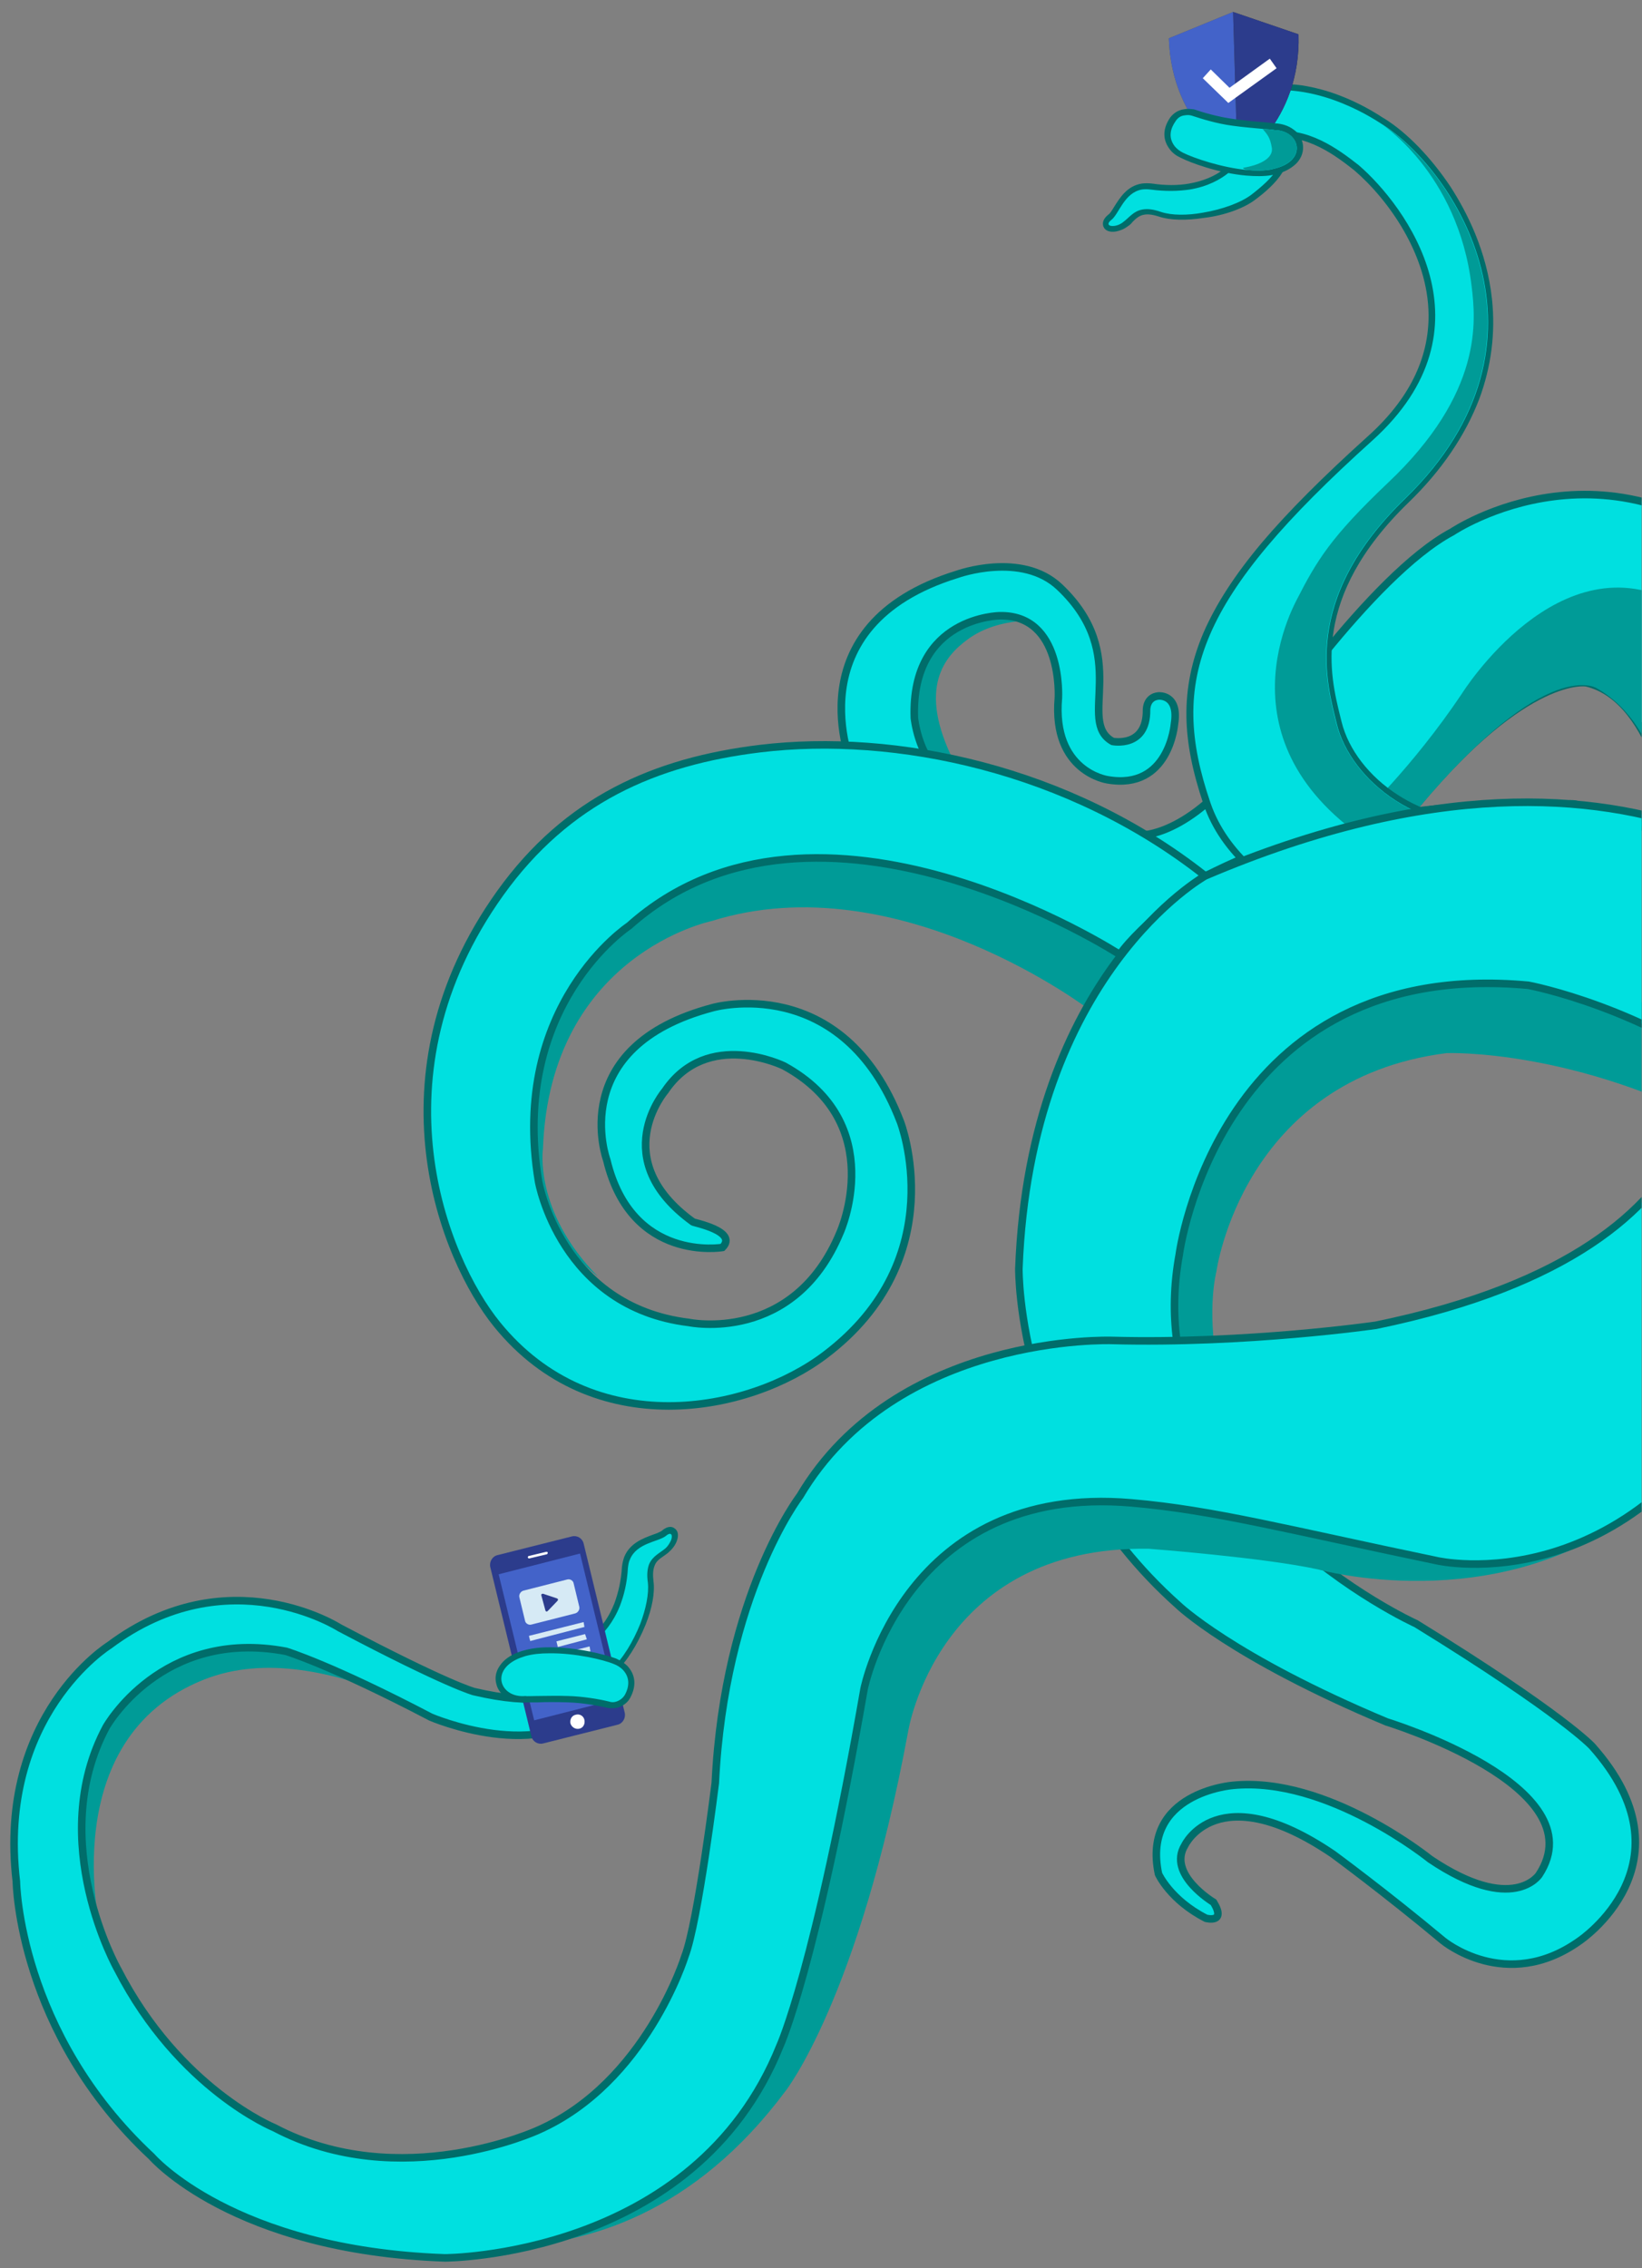 <?xml version="1.0" encoding="utf-8"?>
<!-- Generator: Adobe Illustrator 24.3.0, SVG Export Plug-In . SVG Version: 6.00 Build 0)  -->
<svg version="1.1" id="Layer_2_1_" xmlns="http://www.w3.org/2000/svg" xmlns:xlink="http://www.w3.org/1999/xlink" x="0px" y="0px"
	 viewBox="0 0 411.6 568.4" style="enable-background:new 0 0 411.6 568.4;" xml:space="preserve">
<rect x="0" y="0" width="411.6" height="568.4" fill="#808080" stroke="none"/>
<style type="text/css">
	.st0{clip-path:url(#SVGID_2_);}
	.st1{fill:#00E0E0;stroke:#006D6A;stroke-width:1.893;stroke-miterlimit:10;}
	.st2{fill:#009B97;}
	.st3{fill:#00E0E0;}
	.st4{fill:#006D6A;}
	.st5{fill:#4D4D4D;}
	.st6{fill:#313131;}
	.st7{fill:#4363C9;}
	.st8{fill:#2C3C8C;}
	.st9{fill:#FFFFFF;}
	.st10{fill-rule:evenodd;clip-rule:evenodd;fill:#2C3C8C;}
	.st11{fill-rule:evenodd;clip-rule:evenodd;fill:#4363C9;}
	.st12{fill-rule:evenodd;clip-rule:evenodd;fill:#FFFFFF;}
	.st13{fill:#D6EAF5;}
</style>
<g>
	<g>
		<defs>
			<rect id="SVGID_1_" x="-64.9" width="476.4" height="568.4"/>
		</defs>
		<clipPath id="SVGID_2_">
			<use xlink:href="#SVGID_1_"  style="overflow:visible;"/>
		</clipPath>
		<g class="st0">
			<g>
				<path class="st1" d="M445.1,145.7c-40-40.2-81.1-12.4-81.1-12.4c-20.5,10.9-48.4,52.3-48.4,52.3c-14.8,23.2-28.8,23.6-28.8,23.6
					l15,10.5c29.8-15.3,58-16.9,58-16.9c70.3-7.2,103,37.3,103,37.3l20.8-30.3C467.3,171.1,445.1,145.7,445.1,145.7z M419.5,208
					c-32.4-10-66.1-4.5-66.1-4.5l1.8-2c27.6-33.2,42.5-30.4,42.5-30.4C415.7,175.4,419.5,208,419.5,208z"/>
				<path class="st2" d="M272.5,188.2c0,0-5.4-24.7-10.9-32.6c0,0-11-1.3-19,4.6c-5.6,4.1-12.9,12-3.4,30.8l-5.1-0.5
					c0,0-11.7-14.1-1-31.7c0,0,9.4-12.5,24.3-6.6c0,0,10,2.7,11.7,15.7C269.1,167.9,268.7,183.5,272.5,188.2z"/>
				<path class="st1" d="M213.6,192.1c0,0-15.2-35.4,26.4-48.2c0,0,16.1-5.8,25.6,3.2c18.2,17.2,4.1,33.6,13.3,38.7
					c0,0,8.6,1.7,8.5-7.9c0,0-0.1-3.2,3-3.5c0,0,5.2-0.5,4,7c0,0-1.3,16.7-16.8,14c0,0-13.9-2-12.3-20.5c0,0,1.2-20.9-14.7-20.6
					c0,0-22.3,0.2-21.4,25.6c0,0,0.9,9.2,6.6,14L213.6,192.1z"/>
				<path class="st2" d="M340.9,204.6c0,0,13-12.1,25.5-30.7c0,0,24.5-39.4,54.4-22.4c0,0,16.5,12.5,44.4,57.8l8.6,16.3l-10.3,15.1
					c0,0-27.9-29.2-45.3-32.9c0,0-0.6-25.5-17.9-35.3c0,0-12.3-8.6-44.7,30L340.9,204.6z"/>
			</g>
			<g>
				<g>
					<path class="st3" d="M301.7,54.1c-4.4,0.7-8.2,0.7-10.8-0.2c-1.7-0.6-3.1-0.8-4.2-0.6c-1.4,0.2-2.3,1.1-3.3,2
						c-0.4,0.4-0.8,0.7-1.2,1c-0.8,0.6-1.7,1-2.6,1.1c-1.2,0.2-2-0.1-2.3-0.8c-0.2-0.5-0.2-1.2,1-2.1c0.5-0.4,1.1-1.3,1.6-2.2
						c1.3-2.2,3-4.9,6.3-5.5c0.8-0.1,1.6-0.1,2.4,0c3.4,0.5,6.6,0.4,9.5,0c7.3-1.2,10.8-5.2,11.7-6.4l-3.1-5.4l0.7-0.4
						c0.1-0.1,2.6-1.4,5.6-1.9c3.4-0.6,6.1,0.2,7.7,2.2c1.8,2.4,1.9,5,0.1,7.9c-1.6,2.5-4.3,4.8-6.5,6.5
						C311.6,51.4,306.8,53.3,301.7,54.1z"/>
					<path class="st4" d="M313.2,33.5c2.5-0.4,5.3-0.2,6.9,1.9c3.6,4.7-1.4,9.5-6.3,13.3c-2.7,2.1-7.5,3.8-12.3,4.6
						c-3.9,0.7-7.8,0.7-10.5-0.2c-2-0.7-3.4-0.8-4.6-0.6c-2.3,0.4-3.3,2-4.8,3.1c-0.7,0.6-1.5,0.9-2.2,1c-1.4,0.2-2.2-0.4-0.8-1.5
						c1.9-1.5,3.2-6.8,7.6-7.6c0.7-0.1,1.4-0.1,2.2,0c3.8,0.5,7,0.4,9.8,0c9.1-1.5,12.5-7.1,12.5-7.1l-3-5.2
						C307.8,35.3,310.3,34,313.2,33.5 M312.9,32l0.3,1.5L312.9,32c-3.1,0.5-5.7,1.9-5.8,1.9l-1.4,0.7l0.8,1.4l2.5,4.3
						c-0.4,0.5-1.1,1.2-2.1,2c-2.4,1.9-5.4,3.1-8.8,3.7c-2.8,0.5-6,0.5-9.3,0c-0.9-0.1-1.8-0.1-2.6,0c-3.7,0.6-5.5,3.6-6.9,5.8
						c-0.5,0.8-1,1.7-1.5,2c-1.6,1.3-1.4,2.4-1.2,3c0.4,1,1.6,1.5,3.2,1.2c1-0.2,2-0.6,2.9-1.3c0.5-0.3,0.9-0.7,1.2-1.1
						c0.9-0.9,1.7-1.6,2.9-1.8c1-0.2,2.3,0,3.8,0.5c2.7,0.9,6.7,1,11.2,0.3C307,54,312,52.1,314.7,50c2.3-1.7,5.1-4.1,6.7-6.7
						c2.4-3.9,1.3-6.9-0.1-8.7C320.1,32.9,317.7,31.2,312.9,32L312.9,32z"/>
				</g>
				<g>
					<path class="st3" d="M377.5,235c-0.5,0.1-1.1,0.2-1.6,0.2c-13.5,1.9-29.7-0.3-43.3-6c-15.3-6.4-25.9-16.2-29.8-27.8
						c-5.7-16.7-5.7-29.4-0.1-42.6c3-7,7.8-14.3,14.5-22.3c6.5-7.8,15.2-16.5,26.4-26.6c10.4-9.4,15.6-19.8,15.5-31.1
						c-0.2-15.2-10.3-29.3-18.9-36.8c-4.3-3.4-12.3-9.7-21.3-8.2c-3.9,0.7-7.8,2.8-11.4,6.3l-0.6,0.6L300,32l0.4-0.5
						c4.3-4.6,6.7-7.1,11.6-8.5c1.2-0.4,2.4-0.6,3.6-0.8c6.3-1.1,13.1-0.2,20.4,2.6c2.6,1,6.5,2.7,10.6,5.5c0.1,0.1,0.2,0.1,0.2,0.1
						c5.7,3.5,11.6,9.7,16.4,16.8c4,6.1,9,15.8,10.3,27.8c0.9,8.4-0.2,16.7-3.2,24.7c-3.4,9.1-9.3,17.7-17.6,25.8
						c-24.8,24.1-19.9,43.9-17.2,54.5c0.1,0.4,0.2,0.8,0.3,1.2c1.7,7,7.1,14.1,14.5,18.8c6,3.8,15.9,8,29.4,5.7l0,0
						c2.8-0.5,5.6-1.2,8.4-2.2c1.2-0.4,2.5-0.9,3.9-1.5c0.4-0.2,0.9-0.3,1.4-0.4c1.8-0.3,3.6,0.3,4.9,1.5s1.9,3,1.7,4.7l-2.2,16.1
						c-0.2,1.4-0.9,2.7-2,3.6c-3.4,2.8-7.9,4.9-13.2,6.4C380.9,234.3,379.2,234.7,377.5,235z"/>
					<path class="st4" d="M315.7,23c15.4-2.6,29.8,7.6,30.7,8.1c17.7,11,46.7,54.1,5.8,93.9c-26.2,25.4-19.5,46.5-17.1,56.4
						c3.4,13.9,21.1,29,44.7,25c2.8-0.5,5.6-1.2,8.5-2.2c1.3-0.4,2.6-1,3.9-1.5c0.4-0.2,0.8-0.3,1.2-0.4c3.1-0.5,6.1,2.1,5.7,5.4
						l-2.2,16.1c-0.2,1.2-0.8,2.3-1.7,3.1c-3.4,2.8-7.8,4.9-12.9,6.2c-1.6,0.4-3.2,0.8-4.9,1.1c-0.5,0.1-1,0.2-1.6,0.2
						c-26.5,3.8-64-8.6-72.4-33.3c-10.5-30.7-3.3-51.2,40.6-90.7c31.3-28.2,8.3-58.9-3.4-69c-5.1-4-13-9.9-22-8.3
						c-3.8,0.6-7.7,2.6-11.8,6.5l-5.9-7.5c4.3-4.6,6.6-6.9,11.3-8.3C313.4,23.5,314.6,23.2,315.7,23 M315.5,21.5
						c-1.3,0.2-2.5,0.5-3.7,0.9c-5.1,1.5-7.7,4.2-12,8.8l-0.9,1l0.8,1l5.9,7.5l1,1.3l1.2-1.2c3.5-3.4,7.2-5.4,11-6.1
						c8.7-1.5,16.5,4.7,20.7,8C348,50,358,63.9,358.1,78.9c0.1,11-5,21.3-15.3,30.5c-11.2,10.1-19.9,18.8-26.5,26.6
						c-6.8,8.1-11.5,15.4-14.6,22.5c-3,7-4.4,13.9-4.3,21.1c0.1,6.7,1.5,13.7,4.3,22c2.1,6.2,6,11.8,11.6,16.8
						c5.1,4.5,11.4,8.4,18.7,11.4c6.8,2.8,14.4,4.9,22,5.9c7.5,1,15,1.1,21.7,0.1c0.5-0.1,1.1-0.2,1.6-0.3c1.8-0.3,3.5-0.7,5.1-1.1
						c5.4-1.5,9.9-3.7,13.4-6.5c1.2-1,2-2.5,2.3-4.1l2.2-16.1c0.3-2-0.4-4-1.9-5.4s-3.6-2.1-5.6-1.7c-0.5,0.1-1,0.2-1.5,0.5
						c-1.3,0.6-2.6,1.1-3.8,1.5l0,0l0,0c-2.8,1-5.6,1.7-8.3,2.2c-13.2,2.2-22.9-1.8-28.8-5.6c-7.2-4.6-12.4-11.4-14.1-18.3
						c-0.1-0.4-0.2-0.8-0.3-1.2c-2.6-10.5-7.5-29.9,17-53.7c8.4-8.1,14.3-16.9,17.8-26c3-8.1,4.1-16.5,3.2-25
						c-1.3-12.2-6.4-22-10.4-28.2c-4.8-7.2-10.8-13.5-16.6-17.1c0,0-0.1-0.1-0.2-0.1c-4.2-2.8-8.2-4.6-10.8-5.6
						c-3.3-1.3-6.5-2.1-9.6-2.6C322.7,20.9,319,20.9,315.5,21.5L315.5,21.5z"/>
				</g>
				<path class="st2" d="M388.3,204.2c1.1,7.9,0.5,19-7.6,23.8c-1.7,1-3.9,2.9-6.5,2.7c-5.5-0.4,0-5-12.6-10.2
					c-55-22.5-42.2-59.1-36.7-69.9c5.2-10.2,8.7-16,22.9-29.5c24.1-22.7,22.1-40.9,21.1-49.3c-3.4-28.9-23.5-41.3-22.6-40.7
					c17.7,11,46.7,54.1,5.8,93.9c-26.2,25.4-19.5,46.5-17.1,56.4C338.9,197,360.5,214,388.3,204.2z"/>
				<g>
					<g>
						<g>
							<g>
								<g>
									<g>
										<path class="st5" d="M310.2,40.6c0,0-16.5-8.8-17.2-31L309.1,3L310.2,40.6z"/>
									</g>
									<g>
										<path class="st6" d="M310.2,40.6c0,0,16-9.8,15.3-32L309.1,3L310.2,40.6z"/>
									</g>
								</g>
								<g>
									<g>
										<path class="st7" d="M310.2,40.6c0,0-16.5-8.8-17.2-31L309.1,3L310.2,40.6z"/>
									</g>
									<g>
										<path class="st8" d="M310.2,40.6c0,0,16-9.8,15.3-32L309.1,3L310.2,40.6z"/>
									</g>
								</g>
							</g>
						</g>
					</g>
					<g>
						<polygon class="st9" points="320,17.1 318.3,14.7 308.2,22 303.5,17.4 301.5,19.6 307.9,25.8 307.9,25.8 307.9,25.8 						"/>
					</g>
				</g>
				<g>
					<path class="st3" d="M318.6,43.2c-1.7,0.3-3.8,0.3-6.1,0.1c-6.3-0.6-13.4-3-16.2-4.4c-1-0.5-1.7-1.1-2.3-1.8
						c-1.7-2.1-1.6-4.6,0-7.1c0.6-1,1.7-1.6,2.8-1.8c0.7-0.1,1.5-0.1,2.2,0.2c2.1,0.7,6.1,1.9,9.9,2.4c2.9,0.4,5.7,0.6,7.6,0.8l0,0
						c1.7,0.1,2.6,0.2,3,0.3c1.6,0,3.1,0.5,4.3,1.4c1.1,0.9,1.8,2,2,3.3c0.3,2.3-1.1,5.1-5.9,6.4C319.5,43,319.1,43.1,318.6,43.2z"
						/>
					<path class="st4" d="M297,28.9c0.6-0.1,1.2-0.1,1.8,0.1c2.4,0.8,6.3,2,10.1,2.5c2.8,0.4,5.6,0.6,7.6,0.8c1.6,0.1,2.7,0.2,3,0.3
						c6.3,0.1,8.4,7.5,0.2,9.6c-0.4,0.1-0.8,0.2-1.2,0.3c-1.8,0.3-3.8,0.3-5.9,0.1c-6.4-0.6-13.4-3-16-4.3c-0.8-0.4-1.5-0.9-2.1-1.6
						c-1.8-2.3-1-4.6,0.1-6.2C295.2,29.5,296,29,297,28.9 M296.7,27.4l0.3,1.5L296.7,27.4L296.7,27.4c-1.4,0.2-2.6,1-3.4,2.1
						c-1.9,2.8-1.9,5.6,0,8c0.6,0.8,1.5,1.5,2.6,2c2.3,1.2,9.5,3.9,16.5,4.5c2.4,0.2,4.5,0.2,6.3-0.1c0.5-0.1,0.9-0.2,1.4-0.3
						c2.2-0.6,3.9-1.6,5.1-2.9c1.1-1.3,1.6-2.8,1.4-4.4c-0.2-1.5-1-2.9-2.3-3.8c-1.3-1-2.9-1.5-4.7-1.6c-0.5-0.1-1.3-0.1-3-0.3l0,0
						c-1.9-0.1-4.7-0.4-7.5-0.8c-3.8-0.5-7.8-1.7-9.8-2.4l0,0C298.4,27.3,297.6,27.2,296.7,27.4L296.7,27.4z"/>
				</g>
				<path class="st2" d="M319.7,42.2c-2.1,0.6-4.5,0.6-7.1,0.4c-1-0.3-1.3-0.5-0.7-0.6c3-0.5,7.4-2,6.9-5c-0.4-2.5-1.1-3.3-2.3-4.7
					c1.6,0.1,2.7,0.2,3,0.3C325.8,32.6,327.9,40,319.7,42.2z"/>
			</g>
			<path class="st2" d="M284.3,235c0,0-9,13.2-10.7,18.4c0,0-48.4-37.3-95.2-22.6c0,0-40.5,8.3-42.3,57c0,0-2.4,15.7,13.8,32.1
				c0,0-30.3-21.9-16.2-63.9c0,0,15-46,76.3-47C210,209.1,252.7,207.8,284.3,235z"/>
			<path class="st1" d="M181.1,312.6c0,0-22.8,3.9-29-21.9c0,0-10.5-28.4,26.6-38.2c0,0,32.5-9.2,47,28.6c0,0,13.3,34.1-18.8,58.4
				c-19.2,14.6-58.2,22.1-82.3-7.6c-13.4-16.5-31.9-62.4,0.8-108.1c16.8-23.4,38.8-33,65.1-36.2c33.9-4.1,77.5,5,111.5,31.8
				c0,0-16.6,12.8-21.3,19.8c0,0-75.9-49.3-123-7.2c0,0-30.1,19.8-22.7,64.1c0,0,5.5,31.4,37.7,35.3c0,0,26.3,5.5,37.9-22.6
				c0,0,12.3-27.3-14.1-41.7c0,0-19.2-9.4-29.8,6.3c0,0-14.7,17.1,7,32.8C173.8,306.4,185.1,308.5,181.1,312.6z"/>
			<path class="st2" d="M372.6,241.1c0,0-43.5-8.3-71.1,40.2c0,0-6,17.8-9.4,32.2l-5.3-2.1c2,52,47.9,84.2,47.9,84.2
				c-39.3-41-29.8-76.9-29.8-76.9s6.5-48.3,57.7-54.8c0,0,32.3-1.3,70.7,19.6l5.6-10.2C439,273.2,414.1,241.3,372.6,241.1z"/>
			<path class="st1" d="M464.7,233.4c0,0-48.9-62.4-162.6-13.9c0,0-43.9,24.5-46.7,98.4c0,0-0.6,48.2,39.9,84.3
				c0,0,13.4,13,52.3,29.3c0,0,52.8,16.1,38.2,38.3c0,0-6.5,10.1-27.3-3.9c0,0-25.8-20.9-49.5-18.5c0,0-22.9,1.8-18.6,22.2
				c0,0,2.9,6.5,11.9,11.1c0,0,5.2,1.4,1.9-4c0,0-11.7-7-7.2-14.3c0,0,8.2-17.4,37.1,2.2c0,0,13.1,9.6,27.6,21.7
				c0,0,15.8,13.2,34.2,0.1c0,0,29.3-19.5,3.2-48.8c0,0-7.4-8.1-44.1-30.7c0,0-70.5-31.9-59.4-92.5c0,0,9.7-74.7,87.5-67.5
				c0,0,29.7,5.5,55.9,26.3L464.7,233.4z"/>
			<g>
				<path class="st2" d="M89.1,555.9c0,0,62,29.5,107.8-31.9c0,0,18.3-23.1,30.7-89.9c0,0,7.2-46.8,60.3-46c0,0,29,2.2,42.6,5.2
					c0,0,43.6,12.2,78.4-13.8c0,0-33.2,14.8-73.8-0.4c0,0-54.1-29.3-101.6-8.6c0,0-25.6,12.6-36.2,78.7c0,0-4.3,59.9-31.5,78.8
					C165.7,528,132.2,552.6,89.1,555.9z"/>
				<path class="st2" d="M25.2,483.9c0,0-11.6-48.1,25.9-63c31.2-12.4,70.1,18.5,74.7,13.7c2.2-2.3,16.3-1.9,23.6-13.7
					c0,0-25.6,11.5-45,3.4c0,0-31.6-26.6-62.2-13.9C42.2,410.4-2.4,424.8,25.2,483.9z"/>
				<path class="st1" d="M149.8,427.3c-14,15-41.8,3-41.8,3c-25-13.1-36.3-16.5-36.3-16.5c-31.2-5.9-45.1,19-45.1,19
					c-15.3,28.6,2.9,60.7,2.9,60.7c15.4,30,39.3,39.7,39.3,39.7c31.5,16.6,66.1,0.6,66.1,0.6c27-11.9,36.8-43.6,36.8-43.6
					c3.3-8.6,7.6-43.4,7.6-43.4c2.3-47.3,21.2-71.9,21.2-71.9c24.2-40.9,78.2-39,78.2-39c33.8,0.9,66.2-3.8,66.2-3.8
					C442.6,312,426,256,426,256c69.9-21.2,82.3,18.3,82.3,18.3c-18.5-12.1-30.7,4.8-30.7,4.8L442.1,339
					c-31.6,63.8-81.9,52.1-81.9,52.1c-37.5-7.8-55.8-12.7-76.6-14.5c-56.7-4.9-67,46.6-67,46.6c-12.3,70.5-21.1,89.5-21.1,89.5
					c-21.3,53.1-84,53.1-84,53.1C58.2,563.9,38,540.4,38,540.4C4.6,509.3,4.1,471.5,4.1,471.5c-4.9-41.7,23.3-59.2,23.3-59.2
					c29.8-22.3,57.7-4.4,57.7-4.4c27.1,14.3,33.7,16,33.7,16c31,7.3,29.1-9.3,29.1-9.3L149.8,427.3z"/>
				<g>
					<path class="st3" d="M137.9,413.8c-1.3,3.3-1.1,6,0.6,8c2,2.3,4.5,2.8,7.7,1.7c2.8-1,5.6-3.2,7.7-5.1c2.6-2.2,5.4-6.6,7.2-11.4
						c1.6-4.1,2.3-7.9,2-10.7c-0.2-1.8-0.1-3.2,0.3-4.2c0.5-1.3,1.5-2,2.6-2.8c0.4-0.3,0.9-0.6,1.3-0.9c0.7-0.6,1.3-1.4,1.6-2.3
						c0.4-1.1,0.3-2-0.3-2.4c-0.4-0.3-1.1-0.4-2.2,0.5c-0.5,0.4-1.5,0.8-2.5,1.2c-2.4,0.9-5.4,1.9-6.7,5.1c-0.3,0.7-0.5,1.5-0.5,2.4
						c-0.2,3.4-0.9,6.6-2,9.3c-2.7,6.9-7.3,9.5-8.6,10.1"/>
					<path class="st4" d="M145.9,413.1c0,0,6.1-2.2,9.5-10.7c1-2.6,1.8-5.7,2-9.5c0.1-0.8,0.2-1.5,0.5-2.1c1.7-4.2,7.1-4.4,9-5.9
						c1.4-1.2,1.8-0.2,1.3,1.1c-0.3,0.6-0.7,1.4-1.4,2c-1.4,1.2-3.2,1.9-4.1,4c-0.4,1.1-0.6,2.5-0.3,4.6c0.3,2.8-0.5,6.6-1.9,10.3
						c-1.8,4.5-4.4,8.8-7,11.1c-4.7,4-10.4,8-14.3,3.5c-1.8-2.1-1.4-4.8-0.5-7.2 M137.2,413.5l1.4,0.6L137.2,413.5L137.2,413.5
						c-1.8,4.5-0.6,7.2,0.7,8.7c1.5,1.8,4.2,3.5,8.5,1.9c2.9-1.1,5.8-3.3,7.9-5.2c2.7-2.3,5.5-6.8,7.5-11.7c1.7-4.2,2.4-8.2,2-11
						c-0.2-1.7-0.1-2.9,0.3-3.9c0.4-1.1,1.3-1.7,2.3-2.4c0.4-0.3,0.9-0.6,1.3-1c0.8-0.7,1.5-1.6,1.9-2.6c0.6-1.5,0.4-2.7-0.5-3.3
						c-0.5-0.4-1.6-0.8-3.2,0.6c-0.4,0.3-1.4,0.7-2.3,1c-2.4,0.9-5.7,2.1-7.1,5.5c-0.3,0.8-0.5,1.7-0.6,2.6
						c-0.2,3.4-0.9,6.4-1.9,9.1c-1.3,3.3-3.1,5.9-5.4,7.9c-0.9,0.8-1.8,1.3-2.4,1.6"/>
				</g>
				<g>
					<g>
						<path class="st10" d="M133.2,435.1c0.3,1.3,1.6,2.1,2.9,1.8l18.7-4.7c1.3-0.3,2.1-1.7,1.8-3l-10.3-42.4
							c-0.3-1.3-1.6-2.1-2.9-1.8l-18.7,4.7c-1.3,0.3-2.1,1.7-1.8,3L133.2,435.1z"/>
					</g>
					<g>
						<polygon class="st11" points="133.9,431.1 154.3,425.9 145.4,389.3 125,394.5 						"/>
					</g>
					<g>
						<g>
							<path class="st12" d="M137.3,389.1c0,0.2-0.1,0.4-0.3,0.4l-4.2,1c-0.2,0.1-0.4,0-0.5-0.2c0-0.2,0.1-0.4,0.3-0.4l4.2-1
								C137.1,388.8,137.3,388.9,137.3,389.1z"/>
						</g>
					</g>
					<g>
						<g>
							<path class="st13" d="M146.5,407.7C146.5,407.8,146.4,407.8,146.5,407.7l-13.5,3.5c-0.1,0-0.1,0-0.1,0l-0.3-1.2
								c0,0,0-0.1,0.1-0.1l13.5-3.4c0.1,0,0.1,0,0.1,0L146.5,407.7z"/>
						</g>
					</g>
					<g>
						<g>
							<path class="st13" d="M147.1,410.8C147.1,410.8,147.1,410.9,147.1,410.8l-7.2,1.9c0,0-0.1,0-0.1-0.1l-0.3-1.2v-0.1l7.1-1.8
								c0,0,0.1,0,0.1,0.1L147.1,410.8z"/>
						</g>
					</g>
					<g>
						<g>
							<path class="st13" d="M148,413.8C148,413.9,147.9,413.9,148,413.8l-13.5,3.5c-0.1,0-0.1,0-0.1,0l-0.3-1.2c0,0,0-0.1,0.1-0.1
								l13.5-3.4c0.1,0,0.1,0,0.1,0L148,413.8z"/>
						</g>
					</g>
					<g>
						<g>
							<path class="st13" d="M148.7,416.9C148.7,416.9,148.7,417,148.7,416.9l-13.5,3.5c-0.1,0-0.1,0-0.1,0l-0.3-1.2
								c0,0,0-0.1,0.1-0.1l13.5-3.4c0.1,0,0.1,0,0.1,0L148.7,416.9z"/>
						</g>
					</g>
					<g>
						<path class="st12" d="M146.5,431c0.2,1-0.3,2-1.3,2.2s-1.9-0.4-2.2-1.3c-0.2-1,0.3-2,1.3-2.2C145.3,429.4,146.3,430,146.5,431
							z"/>
					</g>
					<g>
						<path class="st13" d="M145.2,402.6c0.2,0.7-0.3,1.5-1,1.7l-11,2.8c-0.7,0.2-1.5-0.3-1.6-1l-1.4-5.8c-0.2-0.7,0.3-1.5,1-1.7
							l11-2.8c0.7-0.2,1.5,0.3,1.6,1L145.2,402.6z"/>
					</g>
					<g>
						<g>
							<path class="st8" d="M136.7,403.5c0.1,0.4,0.4,0.4,0.6,0.2l2.4-2.5c0.3-0.3,0.2-0.6-0.2-0.7l-3.3-1.1
								c-0.3-0.1-0.6,0.1-0.5,0.4L136.7,403.5z"/>
						</g>
					</g>
				</g>
				<g>
					<path class="st3" d="M131.5,414.4c1.7-0.5,3.7-0.7,6.1-0.8c6.3-0.1,13.6,1.6,16.6,2.7c1,0.4,1.8,0.9,2.5,1.6
						c1.9,1.9,2.1,4.4,0.7,7.1c-0.5,1-1.5,1.8-2.6,2.1c-0.7,0.2-1.5,0.2-2.2,0.1c-2.1-0.5-6.3-1.3-10.1-1.4c-2.9-0.1-5.7,0-7.6,0
						l0,0c-1.7,0-2.6,0.1-3,0c-1.6,0.1-3.2-0.2-4.4-1c-1.2-0.7-2-1.8-2.3-3.1c-0.5-2.2,0.6-5.2,5.2-7
						C130.6,414.6,131,414.5,131.5,414.4z"/>
					<path class="st4" d="M154.5,426.4c-0.6,0.2-1.2,0.2-1.8,0c-2.4-0.6-6.5-1.3-10.3-1.4c-2.9-0.1-5.6,0-7.7,0c-1.6,0-2.7,0.1-3,0
						c-6.3,0.6-9.1-6.6-1.2-9.6c0.4-0.1,0.8-0.3,1.2-0.4c1.8-0.5,3.8-0.7,5.9-0.7c6.5-0.1,13.7,1.6,16.3,2.7
						c0.8,0.3,1.6,0.8,2.2,1.4c2,2.1,1.5,4.5,0.6,6.2C156.2,425.5,155.4,426.1,154.5,426.4 M154.9,427.9l-0.4-1.5L154.9,427.9
						L154.9,427.9c1.3-0.4,2.5-1.3,3.1-2.5c1.6-3,1.3-5.8-0.8-8c-0.7-0.7-1.7-1.3-2.8-1.8c-2.5-0.9-9.8-2.9-16.9-2.8
						c-2.4,0-4.5,0.3-6.2,0.8c-0.5,0.1-0.9,0.3-1.3,0.4c-2.1,0.8-3.7,1.9-4.7,3.4c-1,1.4-1.3,3-0.9,4.5c0.3,1.5,1.3,2.7,2.6,3.6
						c1.4,0.8,3,1.2,4.8,1.1c0.5,0,1.3,0,3,0l0,0c1.9-0.1,4.7-0.1,7.6,0c3.8,0.1,7.9,0.9,10,1.4l0,0
						C153.2,428.1,154.1,428.1,154.9,427.9L154.9,427.9z"/>
				</g>
			</g>
		</g>
	</g>
</g>
</svg>
